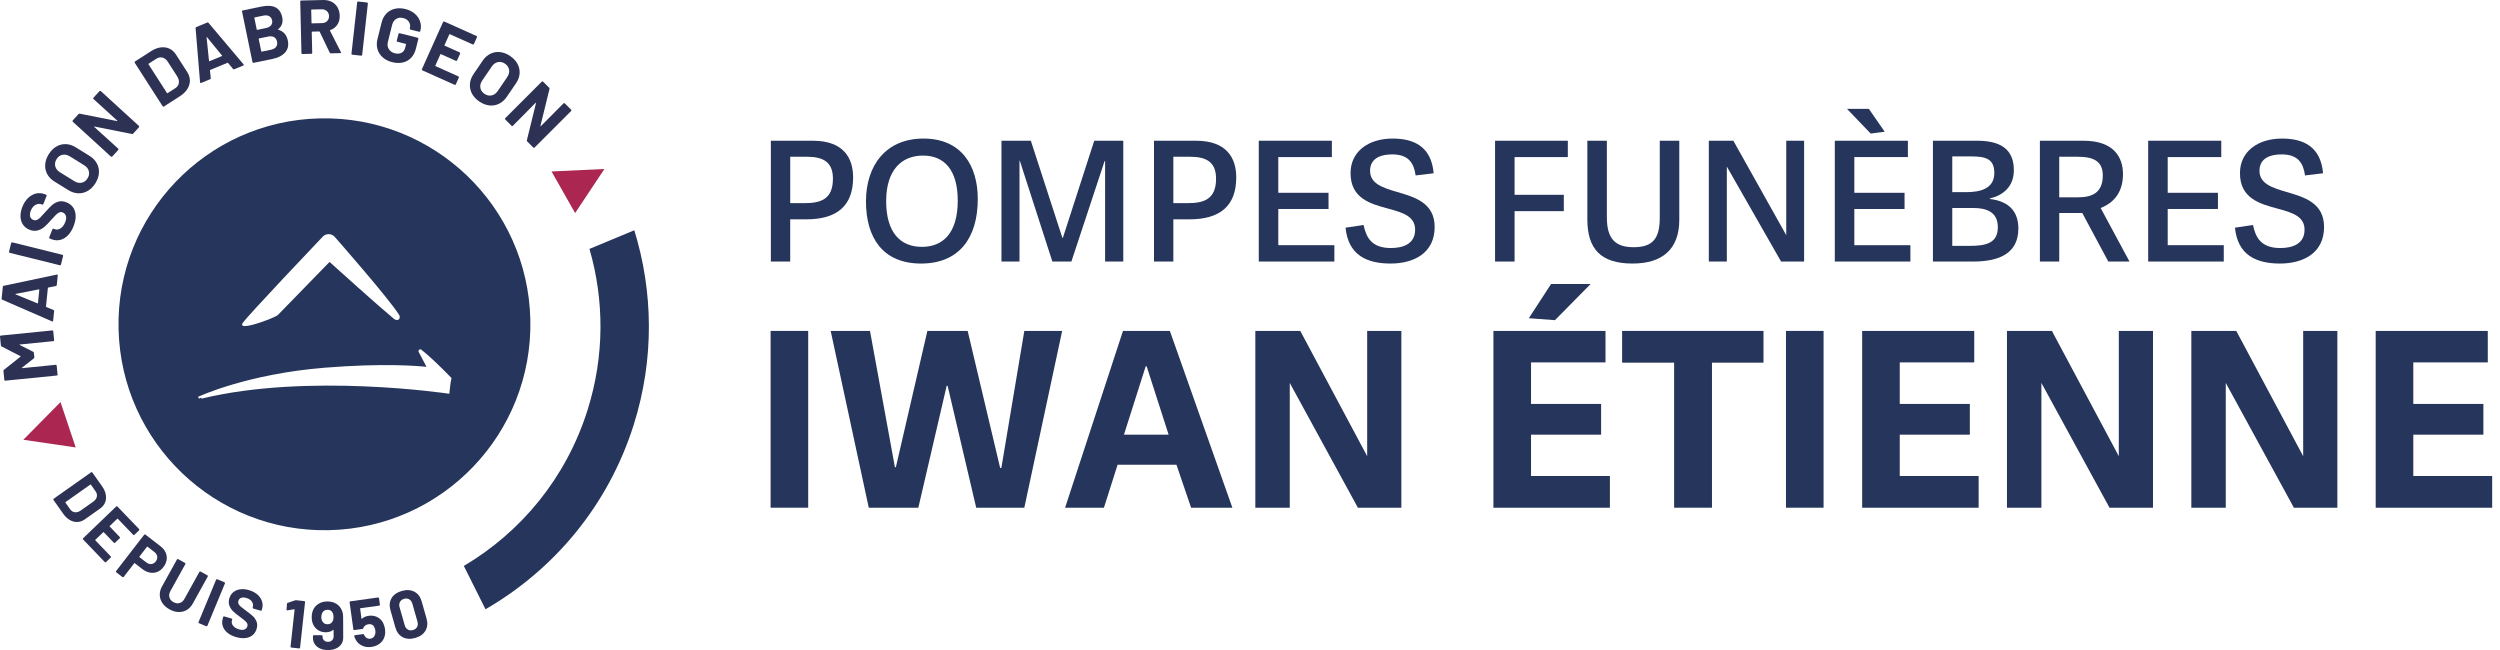 <?xml version="1.0" encoding="UTF-8"?>
<svg id="Calque_1" data-name="Calque 1" xmlns="http://www.w3.org/2000/svg" viewBox="0 0 614.253 159.725">
  <defs>
    <style>
      .cls-1 {
        fill: #26355b;
      }

      .cls-1, .cls-2, .cls-3 {
        stroke-width: 0px;
      }

      .cls-2 {
        fill: #2d3254;
      }

      .cls-3 {
        fill: #ab2651;
      }
    </style>
  </defs>
  <g>
    <path class="cls-1" d="M155.847,56.574l-11.016,4.584c3.633,12.521,3.745,26.213-.465,39.581-5.274,16.748-16.392,30.026-30.4,38.312l5.322,10.643c16.8-9.702,30.162-25.458,36.435-45.379,5.08-16.132,4.775-32.688.124-47.741Z"/>
    <g>
      <path class="cls-2" d="M.22,84.882L.001,82.695c-.007-.062.01-.118.05-.166s.089-.074.152-.081l12.634-1.263c.062-.007.117.01.165.05s.076.089.081.151l.22,2.187c.006.062-.01.118-.05.166s-.091.076-.153.081l-8.243.824c-.049.005-.073.02-.071.045s.022.047.063.069l3.301,1.671c.106.052.164.135.175.246l.111,1.104c.011.111-.031.203-.123.275l-2.906,2.291c-.034.028-.048.055-.038.081.009.023.038.034.089.029l8.222-.823c.063-.007.117.01.166.05s.075.091.081.153l.218,2.185c.008.064-.01.118-.05.166-.039.048-.09.076-.152.083l-12.634,1.263c-.062.007-.117-.01-.164-.05-.05-.04-.076-.091-.083-.153l-.219-2.187c-.011-.111.031-.203.124-.275l4.074-3.24c.071-.043.067-.082-.011-.113l-4.636-2.386c-.108-.052-.165-.135-.176-.246Z"/>
      <path class="cls-2" d="M13.737,70.277l-1.887.373c-.053.02-.08.049-.084.086l-.469,4.598c-.005.037.019.07.066.1l1.776.729c.12.049.174.137.162.261l-.241,2.373c-.009.076-.035.129-.083.161-.046.034-.112.033-.198 0l-12.222-5.321c-.12-.051-.175-.139-.161-.263l.298-2.932c.013-.124.083-.2.212-.225l13.042-2.752c.027-.009.058-.013.096-.008.113.012.162.086.147.222l-.241,2.373c-.013.126-.082.2-.213.225ZM9.327,74.472l.333-3.289c.009-.074-.027-.103-.103-.085l-5.721,1.117c-.051.007-.074.024-.071.049s.022.047.059.063l5.384,2.209c.073.021.113 0.0.12-.064Z"/>
      <path class="cls-2" d="M14.876,65.149c-.053.032-.111.041-.172.026l-12.324-3.057c-.06-.015-.106-.05-.138-.103-.033-.053-.041-.109-.026-.171l.53-2.133c.015-.06.048-.106.101-.138s.109-.041.171-.026l12.324,3.057c.061.015.107.049.139.101s.041.111.026.171l-.53,2.133c-.016.062-.049.108-.102.14Z"/>
      <path class="cls-2" d="M16.669,57.841c-.571.581-1.211.952-1.912,1.112-.702.162-1.421.096-2.155-.192l-.384-.153c-.06-.022-.1-.062-.124-.119-.025-.057-.026-.115-.003-.173l.785-1.992c.022-.058.063-.1.12-.124s.114-.025.172-.003l.262.104c.466.183.945.122,1.435-.182.491-.305.878-.824,1.168-1.558.243-.618.294-1.13.151-1.536-.142-.406-.407-.685-.791-.837-.278-.11-.552-.109-.818.003-.266.11-.534.297-.806.56-.273.263-.674.694-1.206,1.292-.576.675-1.11,1.228-1.603,1.659s-1.053.736-1.681.911c-.628.177-1.297.126-2.008-.155-.699-.277-1.241-.698-1.621-1.266-.383-.566-.587-1.225-.614-1.977s.123-1.546.455-2.384c.349-.886.817-1.613,1.405-2.183.588-.568,1.241-.938,1.962-1.105.717-.167,1.45-.104,2.195.189l.262.104c.06.024.102.064.124.121.026.057.026.115.003.173l-.791,2.01c-.022.058-.062.1-.119.124-.059.024-.115.025-.173.003l-.141-.055c-.489-.193-.985-.156-1.486.111s-.891.748-1.167,1.448c-.216.547-.267,1.022-.157,1.421.112.402.371.682.779.843.291.114.572.121.841.017.269-.102.552-.3.85-.592.296-.293.727-.761,1.289-1.401.628-.707,1.152-1.252,1.57-1.631.42-.38.934-.67,1.544-.867s1.281-.151,2.015.137c1.094.431,1.803,1.174,2.12,2.229.318,1.054.205,2.268-.337,3.642-.367.933-.837,1.689-1.409,2.272Z"/>
      <path class="cls-2" d="M21.571,46.902c-.732.423-1.514.621-2.344.592-.83-.027-1.644-.288-2.442-.782l-3.418-2.115c-.787-.488-1.377-1.096-1.766-1.823-.39-.727-.557-1.51-.5-2.351s.342-1.678.856-2.509c.522-.84,1.146-1.473,1.873-1.899s1.504-.627,2.329-.604c.822.025,1.631.282,2.417.768l3.418,2.117c.798.494,1.398,1.108,1.797,1.841.401.733.573,1.52.515,2.363-.056.841-.345,1.682-.865,2.522-.516.829-1.138,1.456-1.871,1.879ZM21.828,42.06c-.148-.593-.531-1.081-1.149-1.463l-3.514-2.175c-.618-.382-1.225-.511-1.824-.39-.599.123-1.083.483-1.453,1.08-.362.585-.464,1.173-.308,1.764.158.591.545,1.077,1.163,1.459l3.514,2.175c.618.382,1.223.511,1.815.384.594-.125,1.072-.481,1.435-1.066.363-.587.469-1.175.32-1.768Z"/>
      <path class="cls-2" d="M22.902,24.178c-.004-.062.016-.116.059-.164l1.482-1.621c.043-.046.095-.072.156-.075.062-.003.116.018.163.059l9.371,8.567c.048.042.072.094.075.157s-.018.116-.059.162l-1.431,1.567c-.085.092-.181.123-.289.092l-9.215-1.832c-.046-.007-.074.001-.086.024-.014.023.001.052.037.084l5.875,5.321c.047.042.071.094.074.157s-.018.116-.059.162l-1.483,1.622c-.042.046-.093.07-.156.073-.063.003-.116-.018-.163-.059l-9.372-8.567c-.046-.042-.07-.092-.073-.155s.017-.116.058-.164l1.432-1.565c.085-.094.181-.125.289-.094l9.175,1.822c.045.007.074-.001.086-.024s-0-.052-.037-.086l-5.836-5.308c-.046-.042-.07-.092-.073-.155Z"/>
      <path class="cls-2" d="M40.105,26.198c-.06-.013-.108-.047-.142-.1l-6.863-10.681c-.033-.053-.044-.109-.031-.169.013-.062.045-.108.098-.142l3.952-2.538c.79-.508,1.571-.814,2.347-.916.774-.104,1.487-.008,2.138.287.651.297,1.19.776,1.616,1.44l2.803,4.361c.426.664.638,1.354.637,2.07-.002.714-.211,1.403-.627,2.065-.414.662-1.018,1.247-1.808,1.754l-3.949,2.538c-.054.034-.11.045-.171.03ZM41.164,22.895l1.912-1.229c.485-.311.772-.727.863-1.248.09-.518-.035-1.054-.376-1.61l-2.336-3.636c-.351-.546-.783-.887-1.293-1.021s-1.017-.038-1.523.287l-1.897,1.219c-.053.034-.063.076-.028.13l4.548,7.078c.034.055.076.063.129.03Z"/>
      <path class="cls-2" d="M57.254,16.939l-1.224-1.487c-.041-.036-.082-.048-.115-.033l-4.27,1.764c-.036.015-.055.049-.059.106l.199,1.909c.013.13-.037.219-.154.267l-2.203.911c-.07.028-.131.031-.182.004-.052-.028-.082-.085-.092-.176l-1.099-13.283c-.013-.13.038-.221.154-.267l2.725-1.126c.116-.048.216-.021.297.081l8.598,10.185c.021.02.04.045.053.081.045.104.003.182-.127.234l-2.203.911c-.115.048-.216.021-.297-.079ZM51.471,15.039l3.054-1.262c.07-.028.079-.072.028-.131l-3.692-4.511c-.03-.041-.057-.055-.077-.04-.022.015-.032.042-.028.083l.602,5.786c.018.076.054.1.113.076Z"/>
      <path class="cls-2" d="M68.35,7.306c1.29.361,2.079,1.241,2.366,2.637.246,1.19.027,2.172-.657,2.945-.684.775-1.683,1.297-2.994,1.568l-4.765.983c-.061.014-.117.004-.169-.03s-.084-.083-.096-.143l-2.567-12.437c-.013-.06-.004-.116.032-.168.034-.052.079-.084.143-.096l4.616-.954c2.906-.599,4.602.278,5.089,2.632.253,1.227-.087,2.211-1.022,2.952-.065.053-.057.09.023.111ZM62.494,4.392l.592,2.869c.012.062.049.086.111.074l2.152-.444c.577-.12.996-.347,1.258-.683.264-.335.347-.735.251-1.2-.098-.479-.336-.823-.711-1.034-.377-.211-.853-.256-1.429-.137l-2.153.444c-.06.012-.084.049-.072.111ZM67.837,11.507c.26-.354.336-.784.233-1.286s-.345-.866-.723-1.088-.856-.274-1.431-.154l-2.282.471c-.061.012-.085.049-.073.111l.631,3.054c.012.06.049.084.111.072l2.298-.474c.563-.116.976-.351,1.235-.705Z"/>
      <path class="cls-2" d="M81.014,12.944l-2.469-5.146c-.025-.047-.064-.073-.114-.072l-1.746.042c-.063.001-.093.033-.092.095l.12,5.127c.001.062-.02.116-.062.16-.043.046-.095.068-.159.069l-2.196.053c-.064.001-.117-.02-.162-.063-.046-.042-.068-.094-.069-.158l-.297-12.692c-.002-.064.02-.116.063-.162.042-.046.094-.068.156-.069L79.359.002c.801-.02,1.509.126,2.123.438.615.312,1.096.763,1.442,1.357.344.592.528,1.283.545,2.073.02.85-.175,1.584-.588,2.201-.411.617-.995,1.061-1.753,1.328-.063.026-.079.07-.053.133l2.678,5.255c.026.049.039.086.041.109.002.101-.065.154-.203.155l-2.31.055c-.125.004-.214-.05-.267-.164ZM76.466,2.435l.076,3.213c.001.062.031.092.095.091l2.46-.058c.526-.012.95-.179,1.275-.499.324-.322.482-.731.47-1.233-.012-.499-.189-.906-.527-1.217-.34-.313-.772-.462-1.298-.449l-2.46.056c-.062.003-.094.033-.091.095Z"/>
      <path class="cls-2" d="M86.403,13.354c-.04-.049-.056-.104-.047-.166l1.399-12.619c.007-.062.034-.114.082-.152.049-.038.104-.054.166-.047l2.184.241c.062.007.112.035.152.082.038.049.055.104.047.166l-1.399,12.621c-.007.062-.036.112-.084.152-.047.038-.104.054-.165.047l-2.184-.241c-.064-.009-.114-.035-.152-.084Z"/>
      <path class="cls-2" d="M94.031,14.092c-.624-.557-1.049-1.22-1.276-1.993-.229-.773-.231-1.601-.009-2.49l1.015-4.082c.221-.887.614-1.623,1.177-2.204.565-.582,1.252-.969,2.061-1.162.81-.191,1.682-.171,2.619.061.922.23,1.693.617,2.313,1.158s1.05,1.174,1.289,1.898.263,1.468.074,2.235l-.032.127c-.015.06-.049.108-.102.138-.053.032-.109.041-.17.026l-2.134-.532c-.06-.015-.106-.048-.139-.101-.031-.053-.04-.109-.025-.171l.015-.054c.138-.558.061-1.078-.232-1.559-.294-.479-.763-.8-1.407-.959-.656-.163-1.233-.09-1.729.219-.496.307-.825.79-.989,1.447l-1.053,4.229c-.163.655-.083,1.24.242,1.753.323.512.813.851,1.47,1.014.632.157,1.178.116,1.638-.126.458-.24.763-.658.911-1.253l.204-.821c.016-.06-.007-.097-.069-.114l-2.041-.507c-.061-.017-.107-.05-.139-.103s-.041-.109-.026-.169l.419-1.679c.015-.06.048-.106.101-.138.054-.032.109-.041.171-.026l4.447,1.107c.061.015.108.049.14.102.032.055.039.111.024.171l-.599,2.407c-.23.921-.624,1.677-1.182,2.261s-1.237.965-2.037,1.147c-.801.181-1.668.156-2.605-.076-.935-.232-1.714-.627-2.336-1.181Z"/>
      <path class="cls-2" d="M116.319,10.926c-.059.022-.117.019-.173-.007l-5.622-2.52c-.056-.026-.098-.011-.123.046l-1.191,2.656c-.026.058-.011.099.046.125l3.684,1.652c.058.026.098.068.12.126.021.057.02.115-.005.171l-.746,1.663c-.025.058-.068.098-.124.118-.06.022-.117.021-.173-.003l-3.686-1.654c-.056-.024-.099-.01-.123.048l-1.246,2.776c-.026.058-.01.099.046.125l5.622,2.52c.056.026.096.068.119.126.021.059.019.115-.006.173l-.746,1.661c-.024.058-.067.098-.125.12-.057.022-.116.019-.172-.007l-7.919-3.551c-.056-.024-.096-.066-.118-.124-.022-.057-.021-.115.005-.173l5.197-11.585c.024-.058.068-.096.124-.118.059-.022.116-.021.174.005l7.917,3.551c.058.026.097.068.119.124.022.059.019.117-.005.175l-.746,1.661c-.026.058-.068.098-.124.12Z"/>
      <path class="cls-2" d="M115.952,22.978c-.391-.752-.553-1.541-.49-2.369.065-.827.361-1.629.892-2.406l2.262-3.322c.521-.765,1.154-1.326,1.898-1.683.744-.359,1.534-.49,2.372-.395.838.093,1.66.414,2.467.965.817.556,1.424,1.21,1.818,1.954.392.746.558,1.53.499,2.353-.06.822-.351,1.616-.874,2.381l-2.265,3.322c-.528.776-1.167,1.349-1.917,1.716-.751.369-1.545.506-2.383.411-.839-.095-1.666-.418-2.484-.977-.807-.55-1.406-1.2-1.795-1.95ZM120.78,23.448c.598-.121,1.101-.483,1.51-1.083l2.328-3.416c.41-.6.565-1.203.468-1.806-.096-.603-.434-1.102-1.013-1.497-.569-.389-1.153-.516-1.749-.385-.598.131-1.1.496-1.508,1.096l-2.328,3.416c-.41.6-.564,1.199-.464,1.796.1.599.434,1.093,1.004,1.481.568.387,1.152.52,1.752.397Z"/>
      <path class="cls-2" d="M138.616,25.332c.061-.001.114.021.158.065l1.555,1.553c.044.045.065.098.065.16.001.062-.022.116-.065.16l-8.979,8.979c-.043.044-.097.066-.158.065-.062.001-.116-.022-.16-.065l-1.5-1.502c-.09-.087-.116-.185-.08-.293l2.244-9.124c.009-.044.001-.072-.02-.086-.023-.012-.052-.003-.088.033l-5.576,5.633c-.045.044-.098.064-.16.065s-.116-.022-.16-.067l-1.553-1.553c-.044-.043-.067-.096-.067-.158s.022-.116.067-.16l8.977-8.979c.045-.044.098-.066.16-.067.062.001.115.023.159.067l1.501,1.5c.09.089.116.186.08.293l-2.231,9.086c-.01.043-.002.072.021.086.021.012.05.001.086-.033l5.564-5.592c.044-.044.098-.066.16-.065Z"/>
    </g>
    <g>
      <path class="cls-2" d="M13.096,122.676c.01-.054.037-.096.083-.129l9.222-6.516c.045-.032.095-.045.15-.034.054.007.097.037.129.082l2.41,3.411c.481.682.783,1.365.906,2.048.121.685.064,1.323-.173,1.914-.238.589-.644,1.087-1.216,1.492l-3.766,2.66c-.573.405-1.177.621-1.813.646-.635.027-1.255-.13-1.859-.474-.604-.343-1.147-.857-1.629-1.537l-2.409-3.412c-.032-.045-.044-.094-.035-.15ZM16.072,123.489l1.167,1.649c.295.419.675.658,1.141.719.466.059.938-.072,1.417-.399l3.138-2.217c.473-.333.758-.729.857-1.188s-.006-.906-.314-1.343l-1.157-1.637c-.032-.045-.071-.052-.117-.02l-6.111,4.317c-.045.034-.052.073-.021.118Z"/>
      <path class="cls-2" d="M32.872,131.47c-.055-.001-.101-.021-.141-.063l-3.795-3.952c-.039-.04-.078-.04-.118-.002l-1.867,1.794c-.04.038-.041.077-.002.116l2.487,2.591c.039.041.057.088.057.145-.002.054-.022.101-.063.139l-1.168,1.122c-.041.04-.088.059-.144.058s-.101-.021-.141-.063l-2.487-2.591c-.038-.04-.078-.04-.117-0l-1.952,1.874c-.04.038-.042.077-.003.118l3.796,3.95c.038.041.058.088.056.145-.001.054-.021.102-.062.139l-1.168,1.124c-.041.04-.088.057-.144.056s-.101-.021-.141-.061l-5.345-5.567c-.039-.041-.058-.088-.057-.143.001-.056.021-.102.062-.141l8.146-7.822c.04-.038.087-.057.143-.056s.102.021.141.063l5.346,5.565c.038.04.057.086.056.143s-.021.102-.062.141l-1.169,1.122c-.041.04-.087.059-.143.058Z"/>
      <path class="cls-2" d="M40.701,135.759c.257.579.338,1.18.243,1.803s-.361,1.218-.796,1.781c-.429.555-.933.947-1.511,1.176-.579.23-1.185.285-1.819.167-.633-.116-1.245-.403-1.837-.86l-1.876-1.451c-.044-.034-.083-.029-.118.015l-2.605,3.37c-.034.044-.079.07-.132.077-.055.007-.105-.008-.149-.042l-1.546-1.194c-.044-.034-.069-.079-.077-.135-.006-.052.007-.103.041-.147l6.916-8.946c.035-.044.079-.07.133-.077s.104.006.149.042l3.727,2.881c.581.449,1.0.963,1.257,1.54ZM37.187,138.585c.427-.043.787-.254,1.08-.632.3-.387.418-.796.355-1.224-.062-.428-.296-.799-.702-1.113l-1.678-1.298c-.044-.034-.083-.029-.118.015l-1.88,2.432c-.034.044-.029.083.015.117l1.678,1.298c.406.312.821.448,1.249.405Z"/>
      <path class="cls-2" d="M39.901,148.181c-.407-.607-.623-1.263-.645-1.97-.023-.707.157-1.406.54-2.098l3.691-6.663c.027-.05.066-.082.12-.097.053-.015.103-.01.152.016l1.71.949c.049.026.08.067.096.12.015.053.009.103-.018.153l-3.698,6.676c-.286.517-.358,1.022-.218,1.514.141.492.47.88.987,1.167.517.285,1.02.358,1.513.218.492-.142.881-.471,1.167-.988l3.698-6.676c.027-.05.066-.082.119-.097.054-.016.104-.01.153.016l1.71.947c.048.028.08.067.096.12.016.055.01.105-.017.153l-3.69,6.663c-.383.694-.88,1.216-1.491,1.572s-1.281.522-2.014.499c-.731-.023-1.472-.242-2.223-.659-.75-.413-1.33-.926-1.738-1.535Z"/>
      <path class="cls-2" d="M48.771,153.013c-.02-.051-.02-.101.001-.153l4.326-10.429c.02-.052.057-.088.108-.109.051-.022.102-.021.154-.001l1.806.749c.05.02.087.058.108.109.021.051.021.103 0.0.153l-4.326,10.431c-.021.052-.058.088-.108.109-.051.022-.102.021-.154-.001l-1.806-.749c-.051-.02-.087-.056-.109-.109Z"/>
      <path class="cls-2" d="M55.879,155.467c-.561-.46-.942-.995-1.141-1.604-.199-.609-.2-1.251-.003-1.925l.102-.353c.015-.052.047-.092.096-.119.048-.026.099-.033.153-.017l1.828.534c.053.016.093.048.12.095.027.051.032.1.017.154l-.07.239c-.125.429-.033.847.277,1.257s.8.713,1.475.91c.566.166,1.023.168,1.372.009s.574-.415.677-.768c.075-.257.053-.498-.066-.725-.12-.225-.307-.448-.561-.668-.255-.22-.669-.54-1.241-.964-.645-.454-1.178-.883-1.601-1.285-.422-.404-.736-.873-.944-1.416-.207-.541-.215-1.139-.025-1.792.188-.641.518-1.155.989-1.538s1.04-.618,1.702-.703c.663-.085,1.379-.016,2.149.21.812.238,1.494.594,2.046,1.068.551.476.93,1.024,1.137,1.647.206.623.21,1.277.009,1.96l-.069.241c-.016.054-.048.094-.096.121s-.1.031-.153.017l-1.844-.54c-.053-.015-.093-.046-.12-.095s-.032-.1-.016-.154l.037-.127c.13-.45.058-.886-.219-1.308-.276-.422-.735-.727-1.377-.916-.503-.149-.927-.155-1.272-.025-.347.133-.574.385-.683.758-.079.268-.061.517.052.746.112.231.31.466.595.705.283.24.732.582,1.344,1.028.678.501,1.202.92,1.572,1.261.37.339.668.771.891,1.295.224.524.238,1.124.041,1.796-.294,1.006-.894,1.691-1.802,2.057-.908.368-1.993.367-3.254-.001-.855-.25-1.564-.607-2.125-1.065Z"/>
      <path class="cls-2" d="M72.768,147.474l2.009.221c.055.005.1.029.134.074.034.041.049.09.043.146l-1.228,11.225c-.006.056-.031.1-.073.135-.043.036-.092.049-.147.042l-1.943-.212c-.055-.007-.1-.031-.135-.072-.035-.043-.049-.094-.043-.148l.996-9.1c.002-.021-.006-.045-.026-.07-.02-.024-.041-.032-.065-.023l-1.693.268-.068.008c-.1-.01-.143-.076-.129-.198l.107-1.434c.012-.11.07-.181.175-.216l1.832-.623c.059-.026.144-.034.255-.023Z"/>
      <path class="cls-2" d="M84.307,151.644l.017,5.028c.003.602-.152,1.132-.462,1.596s-.748.821-1.316,1.074c-.567.252-1.219.38-1.953.382-.724.002-1.364-.12-1.922-.369-.557-.249-.993-.598-1.306-1.048-.314-.45-.471-.969-.473-1.559l-.002-.468c0-.056.019-.104.058-.143.039-.04.086-.059.142-.06l1.954-.007c.056-.001.103.019.143.059s.059.085.06.141l0.0.151c.001.367.127.674.379.917.251.245.572.365.962.363.412-0.0.745-.126,1.001-.378.255-.252.382-.573.38-.961l-.006-1.554c.001-.033-.012-.056-.034-.069-.022-.008-.045-.005-.066.018-.455.391-1.057.588-1.803.592-.668.003-1.266-.149-1.797-.454-.53-.305-.946-.745-1.249-1.323-.281-.523-.421-1.162-.425-1.921-.002-.656.108-1.234.328-1.739.276-.657.722-1.176,1.339-1.557s1.343-.573,2.178-.576c.846-.004,1.585.192,2.215.585.63.392,1.087.94,1.367,1.639.192.458.287,1.003.29,1.637ZM81.704,152.687c.166-.29.249-.661.246-1.119-.001-.367-.074-.708-.221-1.017-.246-.492-.671-.734-1.271-.731-.579.003-1.001.248-1.267.74-.166.311-.248.663-.247,1.053.002.423.097.79.289,1.102.279.444.687.664,1.221.664.579-.003.996-.232,1.251-.691Z"/>
      <path class="cls-2" d="M94.602,154.59c.078.562.061,1.082-.054,1.559-.155.74-.524,1.362-1.106,1.864-.583.504-1.304.815-2.165.933-.838.119-1.602.019-2.292-.296-.691-.315-1.216-.802-1.577-1.459-.15-.271-.275-.564-.374-.876l-.004-.033c-.018-.121.04-.191.173-.208l2.002-.278c.11-.015.191.035.241.15.019.066.043.119.072.16.028.039.051.077.066.108.15.272.347.47.589.593.242.125.512.165.809.123.309-.043.568-.162.777-.36.208-.198.348-.454.417-.767.079-.235.095-.53.046-.882-.045-.321-.134-.6-.269-.841-.117-.274-.302-.473-.555-.596s-.535-.161-.844-.12c-.308.043-.585.156-.83.334-.245.182-.395.393-.451.638-.018.114-.082.179-.192.194l-2.036.283c-.054.009-.105-.006-.149-.038-.044-.034-.069-.079-.077-.133l-.927-6.669c-.007-.054.006-.105.039-.149s.077-.068.132-.077l6.833-.949c.055-.009.105.006.149.038.044.034.07.079.078.133l.223,1.605c.008.054-.006.105-.039.149-.034.044-.078.07-.132.077l-4.616.642c-.055.007-.079.039-.072.094l.324,2.451c.01.078.046.09.105.035.453-.388,1.004-.628,1.655-.717.772-.108,1.475-.006,2.109.306.634.31,1.119.791,1.456,1.441.241.517.397,1.03.467,1.538Z"/>
      <path class="cls-2" d="M98.936,156.555c-.873-.462-1.471-1.261-1.795-2.396l-1.21-4.243c-.316-1.112-.226-2.094.273-2.943.5-.849,1.339-1.441,2.516-1.776,1.178-.336,2.206-.276,3.083.18.877.456,1.475,1.242,1.792,2.357l1.209,4.241c.324,1.133.234,2.129-.269,2.985-.504.854-1.344,1.45-2.522,1.786-1.177.338-2.204.272-3.077-.192ZM102.482,154.035c.2-.377.23-.809.09-1.302l-1.26-4.418c-.14-.492-.394-.845-.763-1.06-.368-.212-.792-.251-1.274-.114-.472.135-.808.389-1.006.766-.2.377-.23.809-.09,1.302l1.26,4.418c.14.492.395.845.762,1.058.368.214.788.253,1.259.12.482-.137.822-.393,1.022-.769Z"/>
    </g>
    <path class="cls-1" d="M78.589,29.086c-27.94.623-50.084,23.778-49.461,51.718.623,27.94,23.778,50.084,51.717,49.461,27.94-.623,50.084-23.778,49.461-51.717-.623-27.94-23.778-50.084-51.717-49.461ZM59.597,79.402c1.292-1.897,18.958-20.473,19.71-21.263.388-.401.941-.619,1.485-.612.557.012,1.087.259,1.455.676.553.629,13.564,15.439,15.883,19.27.168.454.091.833-.18,1.035-.289.216-.713.162-1.133-.147-4.182-3.467-14.367-12.668-15.844-14.003l-12.534,12.87c-.347.347-.554.441-1.171.72-.852.447-5.394,2.177-7.102,2.177-.284,0-.489-.048-.587-.157-.062-.07-.186-.266.018-.564ZM110.903,93.025c-.211.765-.476,3.442-.479,3.469l-.026.262-.261-.04c-.343-.051-34.586-5.137-60.628,1.237l-.059-.243c-0,0-0.0 0-0.0 0l-.028.001c-.342.148-.528.234-.542.241l-.214-.452c.118-.056,11.996-5.606,31.095-7.151,14.533-1.177,23.003-.434,25.032-.21l-1.902-3.63c-.112-.156-.085-.406.082-.566.151-.145.369-.159.532-.035,1.61,1.232,4.353,3.803,7.337,6.876l.1.103-.038.138Z"/>
    <polygon class="cls-3" points="135.514 42.129 148.504 41.519 141.306 52.35 135.514 42.129"/>
    <polygon class="cls-3" points="18.597 109.936 5.73 108.048 14.869 98.795 18.597 109.936"/>
  </g>
  <g>
    <path class="cls-1" d="M189.399,64.262v-29.684h10.332c7.585,0,9.881,4.305,9.881,9.02,0,7.093-4.1,10.291-11.48,10.291h-3.977v10.373h-4.756ZM204.652,43.926c0-4.059-2.296-5.412-6.396-5.412h-4.1v11.398h3.567c3.854,0,6.929-.902,6.929-5.986Z"/>
    <path class="cls-1" d="M212.77,49.502c0-8.856,4.879-15.457,14.145-15.457s13.325,6.601,13.325,14.842c0,9.635-4.633,15.867-13.94,15.867-9.43,0-13.53-6.396-13.53-15.252ZM235.32,49.297c0-7.544-3.321-11.07-8.528-11.07-5.33,0-9.061,3.608-9.061,11.193,0,7.708,3.485,11.234,8.774,11.234,5.166,0,8.815-3.362,8.815-11.357Z"/>
    <path class="cls-1" d="M271.523,64.262v-24.682h-.123l-8.159,24.682h-4.674l-7.995-24.764h-.082v24.764h-4.428v-29.684h7.216l7.749,23.862h.123l7.708-23.862h7.134v29.684h-4.469Z"/>
    <path class="cls-1" d="M283.535,64.262v-29.684h10.332c7.585,0,9.881,4.305,9.881,9.02,0,7.093-4.1,10.291-11.48,10.291h-3.977v10.373h-4.756ZM298.788,43.926c0-4.059-2.296-5.412-6.396-5.412h-4.1v11.398h3.567c3.854,0,6.929-.902,6.929-5.986Z"/>
    <path class="cls-1" d="M327.856,60.244v4.018h-18.573v-29.684h17.958v4.018h-13.161v8.774h12.341v3.977h-12.341v8.897h13.776Z"/>
    <path class="cls-1" d="M336.63,41.958c0,3.198,3.157,4.182,6.642,5.207,4.346,1.271,9.225,2.665,9.225,8.61,0,6.438-5.167,8.979-10.824,8.979-5.863,0-10.414-2.091-11.07-8.815l4.428-.656c.656,3.034,1.927,5.658,6.724,5.658,2.952,0,5.945-.984,5.945-4.51,0-3.321-3.116-4.223-6.601-5.166-4.387-1.189-9.266-2.501-9.266-8.733,0-5.371,4.469-8.487,10.332-8.487,5.207,0,9.512,1.927,10.086,8.528l-4.428.533c-.41-2.829-1.558-5.166-5.699-5.166-3.895,0-5.494,1.64-5.494,4.018Z"/>
    <path class="cls-1" d="M367.338,64.262v-29.684h17.876v4.018h-13.079v9.266h12.095v4.018h-12.095v12.382h-4.797Z"/>
    <path class="cls-1" d="M407.805,53.52v-18.942h4.797v19.434c0,7.421-4.387,10.742-11.48,10.742-7.831,0-11.111-3.608-11.111-10.865v-19.311h4.797v18.819c0,5.166,1.968,7.339,6.56,7.339,4.551,0,6.437-1.927,6.437-7.216Z"/>
    <path class="cls-1" d="M424.287,40.933v23.329h-4.428v-29.684h6.027l12.997,23.206v-23.206h4.387v29.684h-5.658l-13.325-23.329Z"/>
    <path class="cls-1" d="M469.387,60.244v4.018h-18.573v-29.684h17.958v4.018h-13.161v8.774h12.341v3.977h-12.341v8.897h13.776ZM453.807,26.747h5.371l3.895,5.617-3.444.451-5.822-6.068Z"/>
    <path class="cls-1" d="M474.921,34.578h10.906c7.011,0,8.979,3.198,8.979,7.257,0,4.1-2.747,6.191-5.904,6.929v.123c4.838.574,7.011,3.198,7.011,7.257,0,6.068-4.633,8.118-11.07,8.118h-9.922v-29.684ZM490.009,42.532c0-3.526-2.132-4.1-5.699-4.1h-4.633v8.774h3.526c3.116,0,6.806-.738,6.806-4.674ZM490.87,55.816c0-3.69-2.706-4.715-6.068-4.715h-5.125v9.307h4.387c3.936,0,6.806-.697,6.806-4.592Z"/>
    <path class="cls-1" d="M518.012,64.262l-6.396-11.931h-5.658v11.931h-4.756v-29.684h10.742c7.38,0,9.676,4.018,9.676,8.2,0,4.428-2.214,7.052-5.494,8.323l7.093,13.161h-5.207ZM516.659,43.106c0-3.526-2.296-4.592-6.191-4.592h-4.51v9.963h4.633c3.485,0,6.068-1.148,6.068-5.371Z"/>
    <path class="cls-1" d="M546.384,60.244v4.018h-18.573v-29.684h17.958v4.018h-13.161v8.774h12.341v3.977h-12.341v8.897h13.776Z"/>
    <path class="cls-1" d="M555.158,41.958c0,3.198,3.157,4.182,6.642,5.207,4.346,1.271,9.225,2.665,9.225,8.61,0,6.438-5.167,8.979-10.824,8.979-5.863,0-10.414-2.091-11.07-8.815l4.428-.656c.656,3.034,1.927,5.658,6.724,5.658,2.952,0,5.945-.984,5.945-4.51,0-3.321-3.116-4.223-6.601-5.166-4.387-1.189-9.266-2.501-9.266-8.733,0-5.371,4.469-8.487,10.332-8.487,5.207,0,9.512,1.927,10.086,8.528l-4.428.533c-.41-2.829-1.558-5.166-5.699-5.166-3.895,0-5.494,1.64-5.494,4.018Z"/>
  </g>
  <g>
    <path class="cls-1" d="M189.338,124.745v-43.438h9.239v43.438h-9.239Z"/>
    <path class="cls-1" d="M232.836,94.806h-.24l-6.96,29.939h-12.179l-9.36-43.438h9.66l6.12,33.479h.24l7.74-33.479h9.899l7.979,33.658h.3l5.64-33.658h9.299l-9.299,43.438h-11.82l-7.02-29.939Z"/>
    <path class="cls-1" d="M302.795,124.745h-10.14l-3.6-10.56h-14.459l-3.36,10.56h-9.54l14.22-43.438h11.52l15.359,43.438ZM281.496,90.006l-5.34,16.799h10.979l-5.399-16.799h-.24Z"/>
    <path class="cls-1" d="M316.897,94.086v30.659h-8.459v-43.438h11.04l16.439,30.778v-30.778h8.399v43.438h-10.68l-16.739-30.659Z"/>
    <path class="cls-1" d="M395.555,116.945v7.8h-28.619v-43.438h27.539v7.739h-18.299v10.2h17.219v7.56h-17.219v10.14h19.379ZM375.636,78.186l5.459-8.399h9.72l-8.76,8.879-6.419-.48Z"/>
    <path class="cls-1" d="M411.335,89.106h-12.779v-7.799h34.739v7.799h-12.66v35.639h-9.3v-35.639Z"/>
    <path class="cls-1" d="M438.815,124.745v-43.438h9.24v43.438h-9.24Z"/>
    <path class="cls-1" d="M486.153,116.945v7.8h-28.619v-43.438h27.539v7.739h-18.299v10.2h17.22v7.56h-17.22v10.14h19.379Z"/>
    <path class="cls-1" d="M501.573,94.086v30.659h-8.459v-43.438h11.04l16.439,30.778v-30.778h8.399v43.438h-10.68l-16.739-30.659Z"/>
    <path class="cls-1" d="M546.873,94.086v30.659h-8.459v-43.438h11.04l16.439,30.778v-30.778h8.399v43.438h-10.68l-16.739-30.659Z"/>
    <path class="cls-1" d="M612.332,116.945v7.8h-28.619v-43.438h27.539v7.739h-18.299v10.2h17.219v7.56h-17.219v10.14h19.379Z"/>
  </g>
</svg>